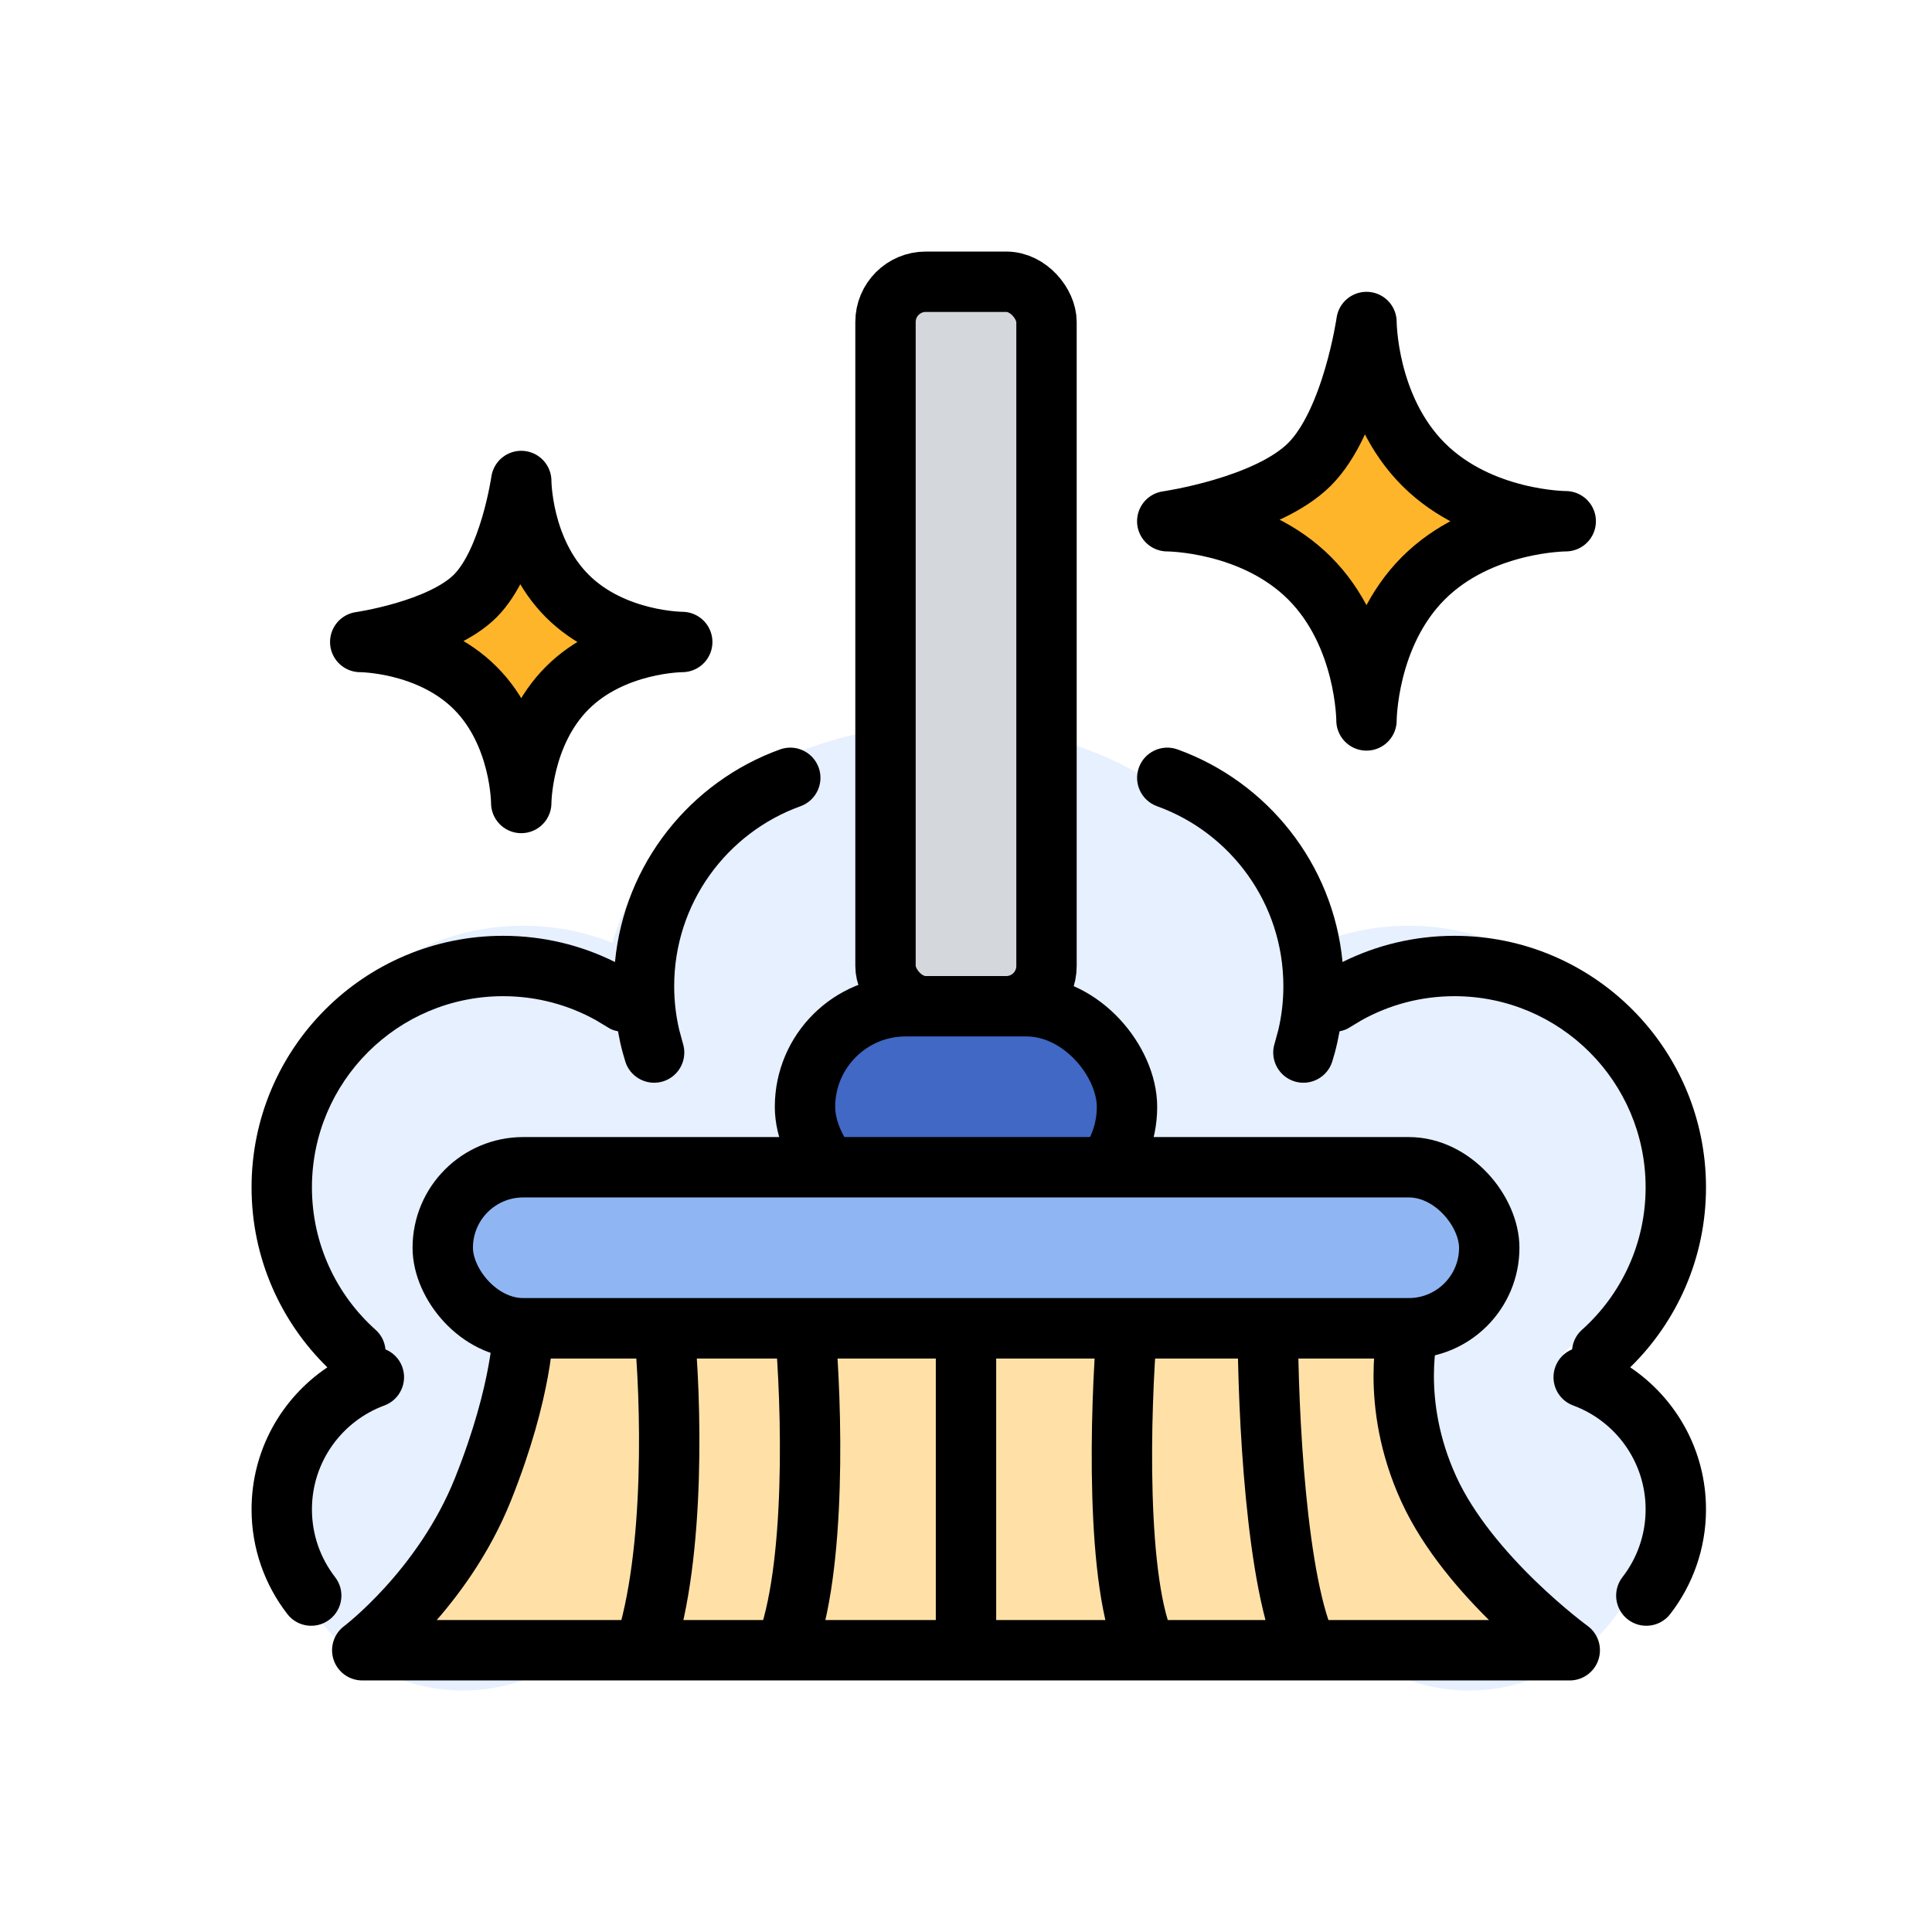 <svg width="48" height="48" viewBox="0 0 48 48" fill="none" xmlns="http://www.w3.org/2000/svg">
<rect width="48" height="48" fill="white"/>
<path d="M23.5 18C27.726 18 31.231 20.541 31.888 23.868C32.795 23.317 33.861 23 35 23C38.314 23 41 25.686 41 29C41 30.868 40.146 32.536 38.808 33.637C40.121 34.423 41 35.858 41 37.5C41 39.985 38.985 42 36.5 42C35.429 42 34.446 41.625 33.673 41H14.327C13.554 41.625 12.571 42 11.5 42C9.015 42 7 39.985 7 37.5C7 35.859 7.879 34.423 9.191 33.637C7.853 32.536 7 30.868 7 29C7 25.686 9.686 23 13 23C13.784 23 14.532 23.152 15.218 23.425C16.086 20.318 19.463 18 23.5 18Z" fill="#E6F0FF"/>
<rect x="22" y="7" width="4" height="18" rx="1" fill="#D4D7DB" stroke="black" stroke-width="1.5" stroke-linejoin="round"/>
<path d="M13 33H16.5H20H24H28H31.5H35C35 33 34.5 34.818 35.5 37C36.5 39.182 39 41 39 41H32.5H28.5H24H19.5H16H9C9 41 11 39.5 12 37C13 34.5 13 33 13 33Z" fill="#FFE1A8"/>
<path d="M16.5 33H13C13 33 13 34.5 12 37C11 39.5 9 41 9 41H16M16.5 33C16.667 34.667 16.8 38.6 16 41M16.5 33H20M16 41H19.5M20 33C20.167 34.833 20.3 39 19.5 41M20 33H24M19.5 41H24M24 33V41M24 33H28M24 41H28.5M28 33C27.833 35 27.7 39.4 28.5 41M28 33H31.5M28.5 41H32.5M31.5 33H35C35 33 34.5 34.818 35.5 37C36.5 39.182 39 41 39 41H32.5M31.5 33C31.5 35 31.7 39.4 32.5 41" stroke="black" stroke-width="1.5" stroke-linejoin="round"/>
<rect x="20" y="25" width="8" height="5" rx="2.5" fill="#4068C4" stroke="black" stroke-width="1.5"/>
<rect x="11" y="29" width="26" height="4" rx="2" fill="#8FB6F3" stroke="black" stroke-width="1.5"/>
<path d="M33.95 8C33.95 8 33.95 10.121 35.364 11.536C36.778 12.95 38.9 12.95 38.9 12.95C38.9 12.95 36.778 12.95 35.364 14.364C33.95 15.778 33.95 17.899 33.95 17.899C33.95 17.899 33.95 15.778 32.535 14.364C31.121 12.95 29 12.95 29 12.95C29 12.95 31.475 12.596 32.535 11.536C33.596 10.475 33.95 8 33.95 8Z" fill="#FFB52A" stroke="black" stroke-width="1.5" stroke-linejoin="round"/>
<path d="M12.95 11.95C12.95 11.95 12.95 13.664 14.093 14.807C15.235 15.95 16.95 15.95 16.95 15.95C16.95 15.95 15.235 15.95 14.093 17.093C12.95 18.235 12.95 19.95 12.95 19.95C12.95 19.95 12.95 18.235 11.807 17.093C10.664 15.95 8.95 15.95 8.95 15.95C8.95 15.95 10.95 15.664 11.807 14.807C12.664 13.95 12.95 11.95 12.95 11.95Z" fill="#FFB52A" stroke="black" stroke-width="1.5" stroke-linejoin="round"/>
<path d="M19.38 18.619C19.77 18.479 20.199 18.681 20.34 19.071C20.48 19.46 20.278 19.889 19.889 20.03C18.057 20.69 16.75 22.444 16.75 24.5C16.75 24.874 16.793 25.236 16.874 25.583L16.967 25.925L16.986 25.999C17.063 26.372 16.847 26.749 16.477 26.866C16.106 26.982 15.713 26.796 15.562 26.447L15.536 26.374L15.471 26.151C15.423 25.978 15.386 25.801 15.354 25.622C15.286 25.609 15.22 25.59 15.156 25.557L15.091 25.518L14.805 25.346C14.123 24.967 13.338 24.75 12.5 24.75C9.877 24.75 7.75 26.877 7.75 29.5C7.75 30.907 8.361 32.172 9.335 33.042C9.48 33.172 9.559 33.346 9.577 33.525C9.762 33.602 9.917 33.752 9.992 33.955C10.136 34.344 9.937 34.776 9.549 34.919C8.498 35.307 7.75 36.317 7.75 37.5C7.75 38.135 7.965 38.718 8.325 39.183C8.579 39.51 8.519 39.981 8.191 40.235C7.864 40.488 7.393 40.429 7.14 40.102C6.583 39.383 6.25 38.479 6.25 37.5C6.25 36.029 6.998 34.734 8.133 33.971C6.972 32.837 6.25 31.252 6.25 29.5C6.25 26.049 9.048 23.25 12.5 23.25C13.498 23.25 14.442 23.484 15.279 23.901C15.512 21.456 17.152 19.423 19.38 18.619Z" fill="black"/>
<path d="M29.255 18.619C28.865 18.479 28.435 18.681 28.295 19.071C28.155 19.46 28.357 19.889 28.746 20.03C30.578 20.69 31.885 22.444 31.885 24.5C31.885 24.874 31.842 25.236 31.761 25.583L31.668 25.925L31.648 25.999C31.572 26.372 31.788 26.749 32.158 26.866C32.529 26.982 32.922 26.796 33.072 26.447L33.099 26.374L33.164 26.151C33.211 25.978 33.249 25.801 33.281 25.622C33.348 25.609 33.415 25.59 33.478 25.557L33.544 25.518L33.83 25.346C34.512 24.967 35.297 24.75 36.135 24.75C38.758 24.75 40.885 26.877 40.885 29.5C40.885 30.907 40.273 32.172 39.3 33.042C39.155 33.172 39.076 33.346 39.058 33.525C38.872 33.602 38.718 33.752 38.643 33.955C38.499 34.344 38.697 34.776 39.086 34.919C40.137 35.307 40.885 36.317 40.885 37.5C40.885 38.135 40.67 38.718 40.31 39.183C40.056 39.51 40.116 39.981 40.443 40.235C40.771 40.488 41.241 40.429 41.495 40.102C42.052 39.383 42.385 38.479 42.385 37.5C42.385 36.029 41.637 34.734 40.502 33.971C41.663 32.837 42.385 31.252 42.385 29.5C42.385 26.049 39.587 23.25 36.135 23.25C35.137 23.25 34.193 23.484 33.355 23.901C33.123 21.456 31.482 19.423 29.255 18.619Z" fill="black"/>
</svg>
